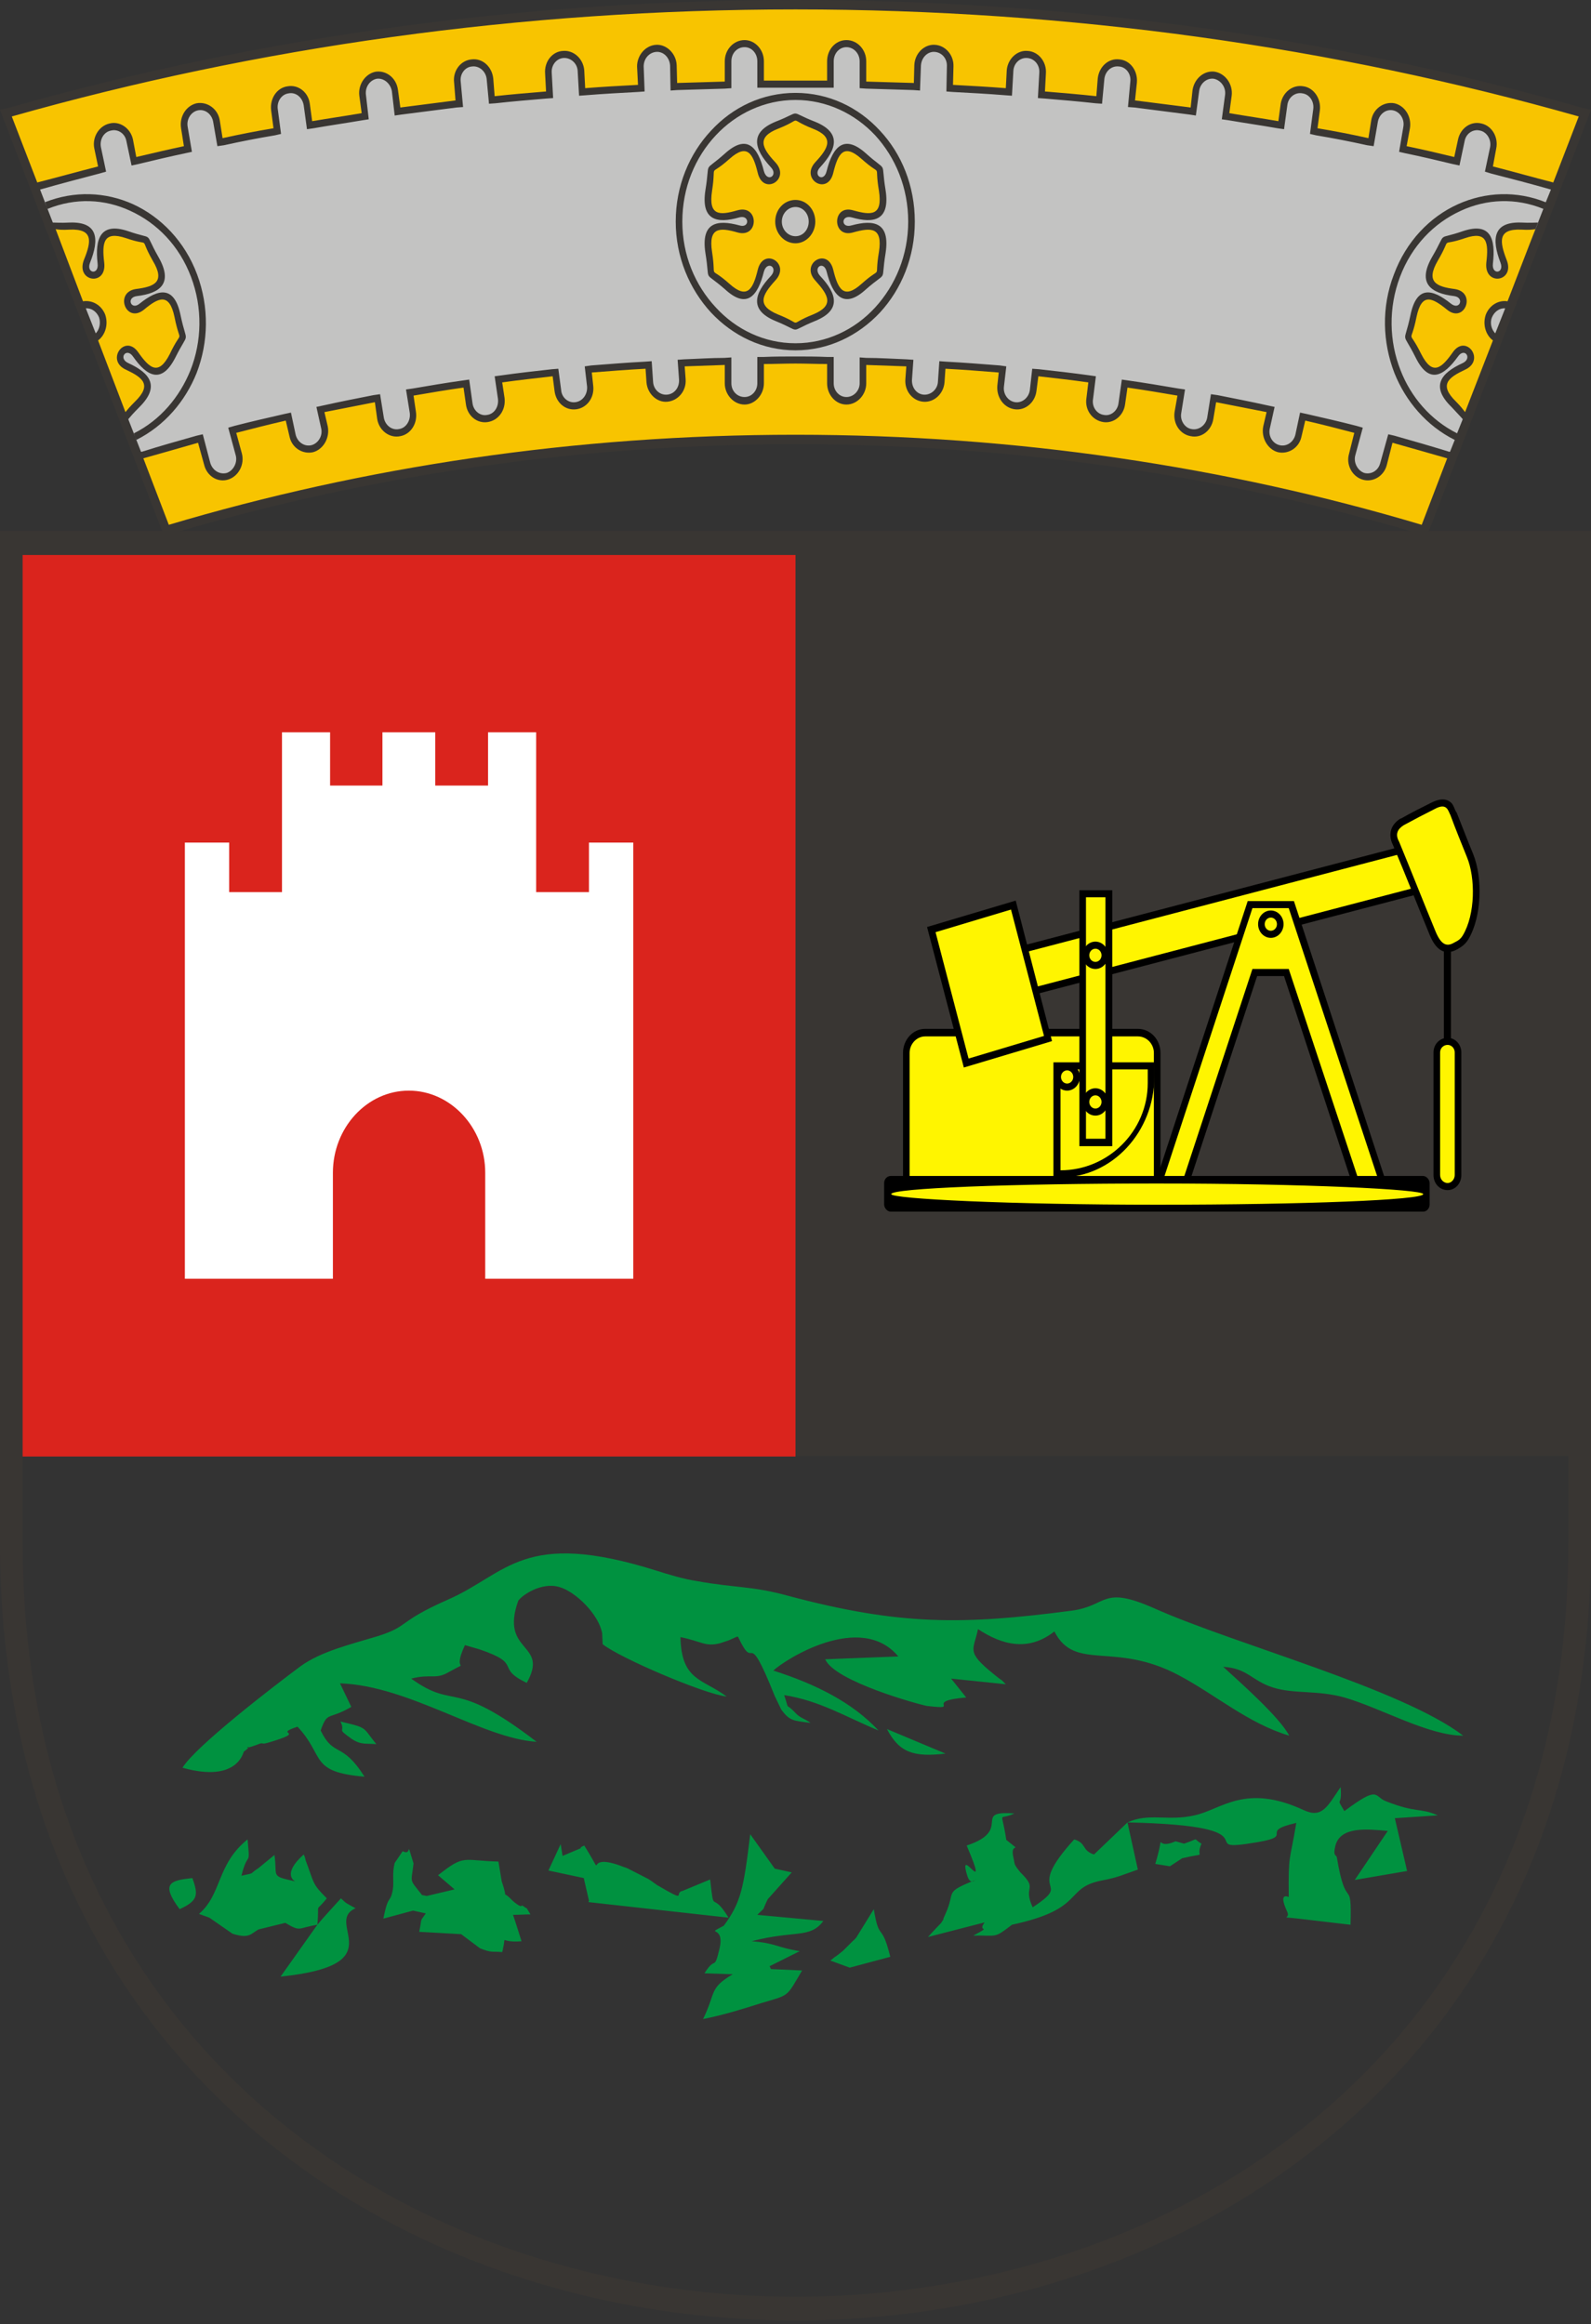 <?xml version="1.0" encoding="UTF-8"?>
<!DOCTYPE svg PUBLIC "-//W3C//DTD SVG 1.1//EN" "http://www.w3.org/Graphics/SVG/1.1/DTD/svg11.dtd">
<!-- Creator: CorelDRAW X7 -->
<svg xmlns="http://www.w3.org/2000/svg" xml:space="preserve" width="3.374in" height="4.929in" version="1.1" style="shape-rendering:geometricPrecision; text-rendering:geometricPrecision; image-rendering:optimizeQuality; fill-rule:evenodd; clip-rule:evenodd"
viewBox="0 0 3374 4929"
 xmlns:xlink="http://www.w3.org/1999/xlink">
 <rect x="0" y="0" width="3374" height="4929" fill="#333333" stroke="none"/>
 <defs>
  <style type="text/css">
   <![CDATA[
    .fil4 {fill:black}
    .fil1 {fill:#009240}
    .fil0 {fill:#393633}
    .fil8 {fill:#C3C3C2}
    .fil2 {fill:#DA241D}
    .fil9 {fill:#F8C400}
    .fil5 {fill:#FFF500}
    .fil3 {fill:white}
    .fil7 {fill:black;fill-rule:nonzero}
    .fil6 {fill:#FFF500;fill-rule:nonzero}
   ]]>
  </style>
 </defs>
 <g id="Layer_x0020_1">
  <g id="_623482224">
   <g>
    <path class="fil0" d="M0 1126l3374 0 0 2146c0,2199 -3374,2199 -3374,0l0 -2146zm3326 1962l0 184c0,2132 -3278,2132 -3278,0l0 -184 3278 0z"/>
    <path class="fil1" d="M387 3749c118,33 129,-34 130,-34 29,-22 -16,1 26,-14 22,-9 4,2 32,-7 79,-24 1,-14 56,-32 59,63 24,96 142,106 -48,-76 -65,-40 -93,-98 15,-42 15,-21 65,-50l-24 -50c147,5 302,117 417,124 -180,-138 -170,-65 -266,-134 43,-11 51,3 80,-14 50,-28 4,7 34,-57l31 9c94,32 31,38 100,71 49,-86 -58,-62 -18,-174 7,-11 49,-41 88,-29 34,10 83,58 90,98l1 23c36,29 216,106 263,111 -51,-38 -96,-33 -98,-126 45,9 52,21 84,13l18 -6c2,-1 7,-3 9,-4 3,-1 7,-4 11,-4 39,83 15,-32 78,126l14 29c18,24 25,23 62,28 -14,-10 -21,-10 -31,-20 -26,-28 -12,0 -25,-39 76,12 130,46 200,75 -55,-59 -132,-98 -223,-127 24,-23 185,-126 265,-30l-155 6c20,47 199,96 216,99 78,9 -12,-10 83,-18l-32 -40 116 12c-18,-18 2,1 -25,-21 -61,-49 -43,-51 -34,-96 50,33 106,49 162,5 44,86 127,20 264,93 79,42 147,102 234,128 -20,-39 -105,-114 -140,-146 52,3 61,30 106,44 45,14 93,5 151,21 79,23 178,81 252,81 -131,-100 -485,-194 -655,-270 -113,-50 -98,-5 -176,5 -229,30 -363,32 -602,-32 -77,-21 -111,-16 -193,-31 -27,-4 -60,-14 -85,-22 -283,-89 -316,6 -441,61 -111,49 -81,56 -150,78 -56,17 -120,32 -164,64 -55,41 -222,169 -250,215zm489 303l27 6c-14,20 -7,6 -14,39l89 5 40 30c25,10 25,6 47,8 1,-3 2,-8 2,-9 7,-29 -9,-10 39,-14 0,0 -15,-48 -18,-56 14,0 25,-1 37,-1l-8 -13c-4,-1 -10,-8 -11,-5 -2,3 -15,-7 -20,-12 -27,-28 -5,10 -22,-40l-7 -42c-77,-2 -71,-16 -128,29l35 30 -59 14 -10 -2c-28,-36 -23,-23 -18,-67 -18,-57 -1,-14 -23,-26l-17 25c-6,24 -1,38 -4,57 -6,31 -9,6 -20,61l63 -17zm-78 -353c-30,-37 -17,-34 -76,-48 12,25 -11,12 24,37 20,13 29,9 52,11zm1207 20l-124 -52c26,50 57,60 124,52zm-203 454l86 -23c-19,-77 -23,-29 -35,-101l-37 60c-2,2 -5,6 -7,7l-21 21c-23,19 -9,6 -27,21l41 15zm-248 14c-51,30 -35,38 -63,95 45,-9 83,-21 124,-34 61,-18 52,-12 86,-69l-66 -3 -3 -6 64 -32c-50,-8 -50,-17 -102,-21 91,-24 124,-5 152,-43l-140 -13c20,-20 8,-4 22,-33l51 -57 -36 -8 -52 -73c-14,116 -20,145 -56,194 -43,23 3,-4 -9,48 -12,51 -8,14 -32,53l60 2zm-316 -204l11 48c0,0 -1,2 -1,3l297 33c-37,-61 -30,-2 -39,-81l-58 24c-21,4 14,28 -56,-13 -2,-2 -6,-4 -8,-6 -3,-2 -6,-4 -9,-6l-43 -22c-3,-1 -6,-3 -8,-3 -95,-38 -32,39 -85,-46 -3,2 -7,2 -8,6l-38 16 -4 -25 -26 56 75 16zm-690 109l57 -14c34,20 25,11 68,4l-78 110c244,-25 90,-114 159,-145 -22,-12 -18,-9 -31,-21 -17,19 -35,38 -50,56 5,-53 -7,-22 20,-56 -32,-32 -26,-31 -45,-81 -1,-6 -2,-8 -4,-12 -48,43 -18,57 -18,57 -54,-12 -37,-9 -44,-56l-34 28c-22,14 -4,9 -36,16 14,-56 19,-15 13,-77 -66,53 -54,116 -103,158l22 8 49 34c35,11 38,1 55,-9zm-167 -43c39,-18 40,-30 27,-66 -47,5 -68,11 -27,66zm1783 -78c-16,-20 -11,-16 -15,-32 -8,-36 23,-6 -15,-37 -10,-68 -18,-39 17,-56 -92,-7 -1,35 -101,68 52,122 -20,-6 1,63 7,23 16,9 20,9 -72,29 -43,23 -66,73 -15,33 6,-6 -9,19 -1,1 -23,24 -28,30l120 -31c-17,23 19,5 -24,28 52,-1 43,7 82,-23 158,-34 109,-78 191,-94 33,-6 44,-12 76,-23l-22 -100c330,7 127,67 275,42 83,-14 0,-22 83,-41 -14,85 -17,63 -16,157 0,1 -24,-13 -3,32 7,16 -20,9 23,14l111 13c3,-107 -9,-22 -29,-143 -1,-6 -9,-1 -3,-25 11,-41 67,-35 111,-31l-70 104 111 -19 -26 -112 91 -6c-39,-17 -44,-4 -110,-30 -26,-10 -13,-35 -88,21 -20,-34 -4,-4 -8,-51 -28,41 -39,67 -78,49 -125,-58 -175,-1 -232,11 -56,13 -97,-6 -142,15l-71 68c-27,-9 -15,-24 -42,-32 -111,122 3,84 -88,144 -22,-47 13,-36 -26,-74zm317 -13l26 -17c59,-14 26,3 41,-31 -21,-12 -1,-12 -37,0l-18 -5c-50,22 -19,-33 -43,48l31 5z"/>
    <rect class="fil2" x="48" y="1177" width="1639" height="1912"/>
    <path class="fil3" d="M392 2712l314 0 0 -225c0,-95 72,-174 161,-174l0 0c89,0 162,79 162,174l0 225 314 0 0 -925 -94 0 0 105 -56 0 -56 0 0 -339 -102 0 0 113 -56 0 -56 0 0 -113 -56 0 -56 0 0 113 -55 0 -56 0 0 -113 -102 0 0 339 -56 0 -56 0 0 -105 -94 0 0 925z"/>
    <g>
     <path class="fil4" d="M1915 2541l0 -308c0,-28 21,-51 47,-51l451 0c27,0 48,23 48,51l0 308 -546 0z"/>
     <path class="fil5" d="M1929 2525l518 0 0 -292c0,-19 -15,-35 -34,-35l-451 0c-18,0 -33,16 -33,35l0 292z"/>
     <path class="fil4" d="M2234 2253l214 0 0 30c0,118 -90,214 -199,214l-15 0 0 -244z"/>
     <path class="fil5" d="M2249 2268l185 0 0 29c0,102 -84,185 -185,185l0 0 0 -214z"/>
     <polygon class="fil4" points="2102,2023 3034,1779 3058,1883 2126,2127 "/>
     <polygon class="fil6" points="2119,2034 3024,1797 3041,1872 2136,2109 "/>
     <polygon class="fil4" points="2154,1910 2231,2208 2044,2264 1966,1966 "/>
     <polygon class="fil6" points="2144,1929 2214,2197 2054,2245 1984,1977 "/>
     <polygon class="fil4" points="2723,2070 2666,2070 2516,2527 2444,2527 2646,1911 2744,1911 2946,2527 2873,2527 "/>
     <polygon class="fil5" points="2707,1926 2683,1926 2656,1926 2464,2511 2506,2511 2656,2055 2683,2055 2707,2055 2733,2055 2884,2511 2926,2511 2733,1926 "/>
     <rect class="fil4" x="2289" y="1888" width="69.73" height="542.806"/>
     <rect class="fil5" x="2303" y="1903" width="41.213" height="512.085"/>
     <rect class="fil4" x="1875" y="2494" width="1156.77" height="75.686" rx="14" ry="15"/>
     <rect class="fil5" x="1890" y="2510" width="1128.25" height="44.965" rx="9508" ry="10240"/>
     <polygon class="fil7" points="3077,1997 3077,2259 3062,2259 3062,1997 "/>
     <path class="fil4" d="M3070 2201c16,0 29,14 29,31l0 260c0,18 -13,32 -29,32 -17,0 -30,-14 -30,-32l0 -260c0,-17 13,-31 30,-31z"/>
     <path class="fil5" d="M3070 2216l0 0c8,0 15,7 15,16l0 260c0,9 -7,17 -15,17l0 0c-9,0 -16,-8 -16,-17l0 -260c0,-9 7,-16 16,-16z"/>
     <path class="fil4" d="M2954 1792c-11,-22 -5,-43 16,-56l0 0 1 0c21,-12 43,-23 65,-34 14,-7 31,-11 43,2 5,7 5,11 9,18l0 0 1 1c12,30 23,59 35,88 21,52 18,134 -10,181 -7,11 -13,15 -23,21 -29,16 -47,-1 -59,-30 -26,-63 -51,-127 -78,-191z"/>
     <path class="fil5" d="M3076 1729c11,30 23,59 35,89 18,44 18,121 -9,166 -5,8 -10,11 -18,15 -15,9 -27,6 -39,-22 -26,-63 -52,-129 -78,-192 -9,-16 -3,-27 10,-35 22,-12 43,-23 65,-34 27,-15 29,4 34,13z"/>
     <ellipse class="fil4" cx="2695" cy="1960" rx="27" ry="29"/>
     <ellipse class="fil5" cx="2695" cy="1960" rx="13" ry="14"/>
     <ellipse class="fil4" cx="2323" cy="2026" rx="27" ry="29"/>
     <ellipse class="fil5" cx="2323" cy="2026" rx="13" ry="14"/>
     <ellipse class="fil4" cx="2323" cy="2337" rx="27" ry="29"/>
     <ellipse class="fil5" cx="2323" cy="2337" rx="13" ry="14"/>
     <ellipse class="fil4" cx="2263" cy="2284" rx="27" ry="29"/>
     <ellipse class="fil5" cx="2263" cy="2284" rx="13" ry="14"/>
    </g>
   </g>
   <g>
    <path class="fil0" d="M1687 0c561,0 1123,74 1666,228l21 5 -348 904 -16 -5c-430,-128 -877,-190 -1323,-190 -446,0 -893,62 -1324,190l-15 5 -348 -904 21 -5c543,-154 1105,-228 1666,-228z"/>
    <path class="fil8" d="M85 402l27 70c6,0 17,1 36,0 60,-2 63,35 43,85 -9,23 19,27 16,2 -6,-53 6,-88 64,-69 60,21 32,-3 65,55 32,56 4,77 -46,83 -23,3 -12,31 6,16 40,-32 74,-39 87,25 14,66 19,29 -11,89 -29,57 -60,41 -90,-2 -14,-20 -32,4 -10,14 46,21 68,49 24,93 -13,13 -19,20 -24,26l27 69 2 0c38,-12 77,-23 116,-34l13 -3 16 61c5,16 20,25 35,21 14,-5 23,-22 19,-37l-16 -59 14 -4c35,-9 70,-17 105,-25l14 -3 10 47c4,16 19,26 34,22 14,-4 24,-20 20,-36l-10 -45 14 -3c36,-8 71,-15 107,-22l14 -2 8 50c3,16 17,27 32,24 15,-2 25,-18 23,-34l-8 -50 14 -2c35,-6 70,-12 106,-17l14 -2 7 50c2,16 16,28 31,25 15,-2 25,-17 23,-34l-7 -48 15 -2c35,-5 71,-9 107,-13l13 -1 6 45c1,16 15,28 30,26 16,-2 26,-17 25,-33l-5 -43 14 -2c38,-3 76,-6 114,-8l14 -1 3 44c1,16 14,28 29,27 16,-1 27,-15 26,-32l-3 -42 14 -1c29,-1 57,-3 85,-3l15 -1 0 55c0,16 12,29 28,29 15,0 27,-13 27,-29l0 -56 14 0c22,-1 45,-1 67,-1 22,0 44,0 67,1l14 0 0 56c0,16 12,29 27,29 15,0 28,-13 28,-29l0 -55 14 1c29,0 57,2 85,3l15 1 -3 42c-1,17 10,31 25,32 15,1 29,-11 30,-27l3 -44 14 1c38,2 76,5 114,8l14 2 -5 43c-2,16 9,31 24,33 15,2 29,-10 31,-26l5 -45 14 1c36,4 71,8 107,13l14 2 -6 48c-3,17 8,32 23,34 15,3 29,-9 31,-25l7 -50 14 2c35,5 71,11 106,17l14 2 -8 50c-3,16 8,32 22,34 15,3 30,-8 33,-24l8 -50 14 2c35,7 71,14 107,22l14 3 -10 45c-4,16 5,32 20,36 15,4 30,-6 34,-22l10 -47 14 3c35,8 70,16 105,25l14 4 -16 59c-4,15 5,32 19,37 15,4 30,-5 34,-21l17 -61 13 3c39,11 77,22 116,34l2 0 10 -25c-60,-30 -104,-82 -128,-142 -25,-65 -28,-139 -1,-209 26,-70 76,-122 136,-149 58,-26 124,-29 186,-4l11 -27c-42,-12 -84,-23 -127,-34l-13 -4 11 -52c3,-16 -7,-32 -21,-35 -15,-4 -30,6 -33,22l-11 52 -14 -3c-33,-8 -67,-16 -101,-23l-13 -3 9 -53c3,-16 -7,-32 -22,-35 -15,-3 -29,8 -32,24l-9 52 -14 -2c-36,-8 -72,-15 -108,-21l-13 -3 7 -53c2,-16 -8,-31 -23,-33 -15,-3 -30,8 -32,25l-7 51 -14 -2c-34,-6 -69,-11 -104,-17l-14 -2 7 -52c2,-16 -9,-31 -24,-34 -15,-2 -29,10 -31,26l-7 52 -13 -2c-39,-5 -78,-10 -117,-15l-14 -1 5 -54c2,-16 -9,-31 -24,-32 -16,-2 -29,10 -31,26l-5 53 -14 -1c-36,-4 -72,-7 -108,-10l-14 -1 3 -54c1,-16 -10,-30 -26,-31 -15,-1 -28,11 -29,27l-3 53 -14 -1c-37,-3 -74,-5 -112,-7l-13 -1 1 -53c1,-17 -11,-30 -26,-31 -15,-1 -28,12 -29,29l-2 53 -14 -1c-33,-1 -67,-2 -100,-3l-14 -1 0 -57c0,-17 -13,-30 -28,-30 -15,0 -27,13 -27,30l0 56 -15 0c-22,0 -44,0 -66,0 -22,0 -44,0 -67,0l-14 0 0 -56c0,-17 -12,-30 -27,-30 -16,0 -28,13 -28,30l0 57 -14 1c-33,1 -67,2 -101,3l-14 1 -1 -53c-1,-17 -14,-30 -29,-29 -15,1 -27,14 -27,31l2 53 -14 1c-37,2 -74,4 -111,7l-14 1 -3 -53c-1,-16 -15,-28 -30,-27 -15,1 -26,15 -25,31l3 54 -14 1c-36,3 -72,6 -108,10l-14 1 -5 -53c-2,-16 -16,-28 -31,-26 -15,1 -26,16 -24,32l5 54 -14 1c-39,5 -78,10 -117,15l-14 2 -6 -52c-3,-16 -17,-28 -32,-26 -15,3 -25,18 -23,34l6 52 -13 2c-35,6 -70,11 -104,17l-14 2 -7 -51c-3,-17 -17,-28 -32,-25 -15,2 -25,17 -23,33l7 53 -13 3c-36,6 -72,13 -108,21l-14 2 -9 -52c-3,-16 -17,-27 -32,-24 -15,3 -25,19 -22,35l9 53 -14 3c-33,7 -67,15 -100,23l-14 3 -11 -52c-3,-16 -18,-26 -33,-22 -15,3 -24,19 -21,35l11 52 -14 4c-42,11 -84,22 -126,34zm1602 -205c70,0 133,30 179,80 46,49 74,117 74,193 0,75 -28,143 -74,193 -46,49 -109,80 -179,80 -70,0 -133,-31 -179,-80 -46,-50 -75,-118 -75,-193 0,-76 29,-144 75,-193 46,-50 109,-80 179,-80zm169 90c-43,-46 -103,-75 -169,-75 -66,0 -126,29 -169,75 -44,47 -71,111 -71,183 0,71 27,135 71,182 43,47 103,76 169,76 66,0 126,-29 169,-76 43,-47 70,-111 70,-182 0,-72 -27,-136 -70,-183zm-117 68c-16,17 8,33 14,8 13,-52 37,-79 83,-38 49,44 31,11 42,78 10,64 -24,72 -72,58 -23,-6 -23,24 0,17 48,-13 82,-6 72,59 -11,67 7,34 -42,77 -46,42 -70,14 -83,-38 -6,-24 -30,-9 -14,9 36,38 46,73 -11,96 -59,24 -24,24 -83,0 -56,-23 -46,-58 -10,-96 16,-18 -8,-33 -15,-9 -13,52 -36,80 -82,38 -49,-43 -31,-10 -42,-77 -10,-65 24,-72 72,-59 22,7 22,-23 0,-17 -48,14 -82,6 -72,-58 11,-67 -7,-34 42,-78 46,-41 69,-14 82,38 7,25 31,9 15,-8 -36,-39 -46,-74 10,-97 59,-23 24,-23 83,0 57,23 47,58 11,97zm-52 84c-16,0 -29,14 -29,31 0,17 13,31 29,31 16,0 28,-14 28,-31 0,-17 -12,-31 -28,-31zm-1505 215l21 53 0 0c8,-8 11,-22 7,-34 -5,-12 -16,-20 -28,-19zm107 279c60,-30 104,-82 128,-142 25,-65 27,-139 1,-209 -26,-70 -77,-122 -136,-149 -58,-26 -124,-29 -187,-4l6 14c59,-24 121,-21 175,4 57,26 104,74 129,140 25,66 23,137 -1,198 -23,57 -64,106 -120,134l5 14zm2801 -14l12 -30c-5,-6 -12,-13 -24,-26 -45,-44 -22,-72 24,-93 21,-10 4,-34 -10,-14 -31,43 -62,59 -90,2 -30,-60 -25,-23 -11,-89 13,-64 46,-57 86,-25 19,15 29,-13 7,-16 -50,-6 -79,-27 -47,-83 34,-58 6,-34 66,-55 58,-19 69,16 63,69 -3,25 25,21 16,-2 -19,-50 -16,-87 44,-85 19,1 30,0 36,0l-19 48 35 -90 -5 13c-59,-24 -121,-21 -175,4 -57,26 -104,74 -129,140 -25,66 -23,137 1,198 22,57 64,106 120,134zm81 -212l21 -53c-12,-1 -23,7 -28,19 -5,12 -1,26 7,34z"/>
    <path class="fil9" d="M1687 771c-22,0 -45,1 -67,1l0 41c0,24 -19,45 -41,45l0 0c-23,0 -42,-21 -42,-45l0 -39c-28,1 -57,2 -85,3l2 27c2,25 -16,46 -39,48l0 0c-22,2 -42,-17 -44,-41l-2 -29c-38,2 -76,5 -114,8l3 28c3,25 -13,47 -36,50l0 0c-23,3 -43,-14 -46,-39l-4 -31c-35,4 -71,8 -107,13l5 33c3,25 -12,47 -35,51l0 0c-23,4 -44,-13 -47,-38l-5 -35c-36,5 -71,11 -106,17l5 34c4,25 -11,48 -33,52l0 0c-23,5 -45,-12 -49,-36l-5 -36c-36,7 -72,14 -107,21l7 30c5,24 -9,49 -31,55l0 0c-22,5 -45,-9 -50,-33l-8 -34c-35,8 -70,17 -105,26l12 44c6,23 -7,48 -29,55l0 0c-22,7 -45,-7 -51,-31l-13 -47c-38,11 -77,22 -116,33l54 141c413,-123 861,-191 1329,-191 468,0 916,68 1328,191l54 -141c-38,-11 -77,-22 -116,-33l-12 47c-6,24 -30,38 -52,31l0 0c-22,-7 -35,-32 -28,-55l11 -44c-34,-9 -69,-18 -104,-26l-8 34c-5,24 -28,38 -50,33l0 0c-22,-6 -36,-31 -31,-55l7 -30c-36,-7 -71,-14 -107,-21l-6 36c-4,24 -25,41 -48,36l0 0c-23,-4 -38,-27 -34,-52l6 -34c-35,-6 -71,-12 -106,-17l-5 35c-3,25 -25,42 -47,38l0 0c-23,-4 -39,-26 -35,-51l4 -33c-35,-5 -71,-9 -106,-13l-4 31c-3,25 -24,42 -46,39l0 0c-23,-3 -39,-25 -37,-50l3 -28c-37,-3 -75,-6 -113,-8l-2 29c-2,24 -22,43 -45,41l0 0c-23,-2 -40,-23 -38,-48l2 -27c-29,-1 -57,-2 -85,-3l0 39c0,24 -19,45 -42,45l0 0c-23,0 -41,-21 -41,-45l0 -41c-23,0 -45,-1 -67,-1z"/>
    <path class="fil9" d="M1687 20c-584,0 -1143,80 -1662,227l54 140c43,-11 86,-23 129,-34l-8 -38c-5,-24 10,-48 32,-53l0 0c22,-6 45,10 50,34l7 37c34,-8 68,-16 101,-23l-6 -38c-4,-25 11,-48 33,-53l0 0c23,-4 45,12 49,36l6 38c36,-8 72,-15 108,-21l-5 -38c-3,-25 12,-48 35,-51l0 0c23,-4 44,13 47,37l5 37c35,-6 70,-11 105,-17l-5 -37c-3,-24 13,-47 35,-51l0 0c23,-3 44,14 47,39l5 37c39,-5 78,-10 117,-15l-3 -38c-3,-25 14,-47 37,-49l0 0c23,-3 43,15 46,40l3 38c36,-4 73,-7 109,-10l-2 -38c-2,-25 15,-47 38,-48l0 0c23,-2 43,17 45,41l2 38c37,-3 74,-5 112,-7l-2 -39c0,-24 18,-45 41,-46l0 0c22,-1 42,19 43,43l1 38c34,-1 67,-2 101,-3l0 -43c0,-25 19,-45 42,-45l0 0c22,0 41,20 41,45l0 41c22,0 45,0 67,0 22,0 44,0 67,0l0 -41c0,-25 18,-45 41,-45l0 0c23,0 42,20 42,45l0 43c34,1 67,2 101,3l1 -38c1,-24 20,-44 43,-43l0 0c23,1 41,22 40,46l-1 39c37,2 74,4 112,7l2 -38c2,-24 22,-43 44,-41l0 0c23,1 41,23 39,48l-2 38c36,3 72,6 109,10l3 -38c3,-25 23,-43 46,-40l0 0c23,2 39,24 37,49l-4 38c40,5 79,10 118,15l4 -37c4,-25 25,-42 47,-39l0 0c23,4 39,27 36,51l-5 37c35,6 70,11 104,17l5 -37c4,-24 25,-41 48,-37l0 0c22,3 38,26 35,51l-5 38c36,6 72,13 108,21l6 -38c4,-24 26,-40 49,-36l0 0c22,5 37,28 33,53l-7 38c34,7 68,15 101,23l8 -37c5,-24 27,-40 50,-34l0 0c22,5 36,29 31,53l-7 38c43,11 85,23 128,34l54 -140c-518,-147 -1078,-227 -1661,-227z"/>
    <path class="fil9" d="M1729 344c28,-30 41,-53 -5,-71 -58,-23 -16,-23 -74,0 -46,18 -34,41 -6,71 34,36 -25,72 -37,23 -10,-41 -22,-64 -60,-30 -47,42 -27,3 -37,68 -8,53 16,52 54,41 46,-13 46,60 0,47 -38,-11 -62,-11 -54,41 10,65 -10,26 37,68 38,34 50,11 60,-30 12,-49 71,-13 37,23 -28,31 -40,53 6,72 58,23 16,23 74,0 46,-19 33,-41 5,-72 -33,-36 26,-72 38,-23 10,41 22,64 60,30 47,-42 26,-3 37,-68 8,-52 -16,-52 -55,-41 -45,13 -45,-60 0,-47 39,11 63,12 55,-41 -11,-65 10,-26 -37,-68 -38,-34 -50,-11 -60,30 -12,49 -71,13 -38,-23zm-42 80c23,0 42,20 42,46 0,25 -19,46 -42,46 -24,0 -43,-21 -43,-46 0,-26 19,-46 43,-46z"/>
    <path class="fil9" d="M3256 486c-5,1 -15,2 -30,1 -50,-2 -46,25 -31,64 19,47 -48,57 -43,6 5,-42 2,-68 -45,-52 -58,20 -25,-8 -58,48 -26,45 -3,55 36,60 47,7 21,74 -16,44 -32,-26 -54,-37 -65,15 -13,65 -19,20 10,79 24,47 43,30 67,-4 28,-40 70,17 26,37 -36,17 -56,32 -19,68 10,10 15,17 19,22l59 -152c-16,-12 -22,-35 -15,-55 8,-20 27,-31 46,-28l59 -153z"/>
    <path class="fil9" d="M118 486c5,1 14,2 30,1 50,-2 46,25 30,64 -18,47 49,57 43,6 -5,-42 -2,-68 46,-52 58,20 25,-8 57,48 27,45 4,55 -36,60 -46,7 -21,74 17,44 31,-26 54,-37 65,15 13,65 18,20 -10,79 -24,47 -43,30 -67,-4 -28,-40 -70,17 -26,37 36,17 56,32 19,68 -10,10 -16,17 -20,22l-58 -152c16,-12 22,-35 15,-55 -8,-20 -27,-31 -47,-28l-58 -153z"/>
   </g>
  </g>
 </g>
</svg>
